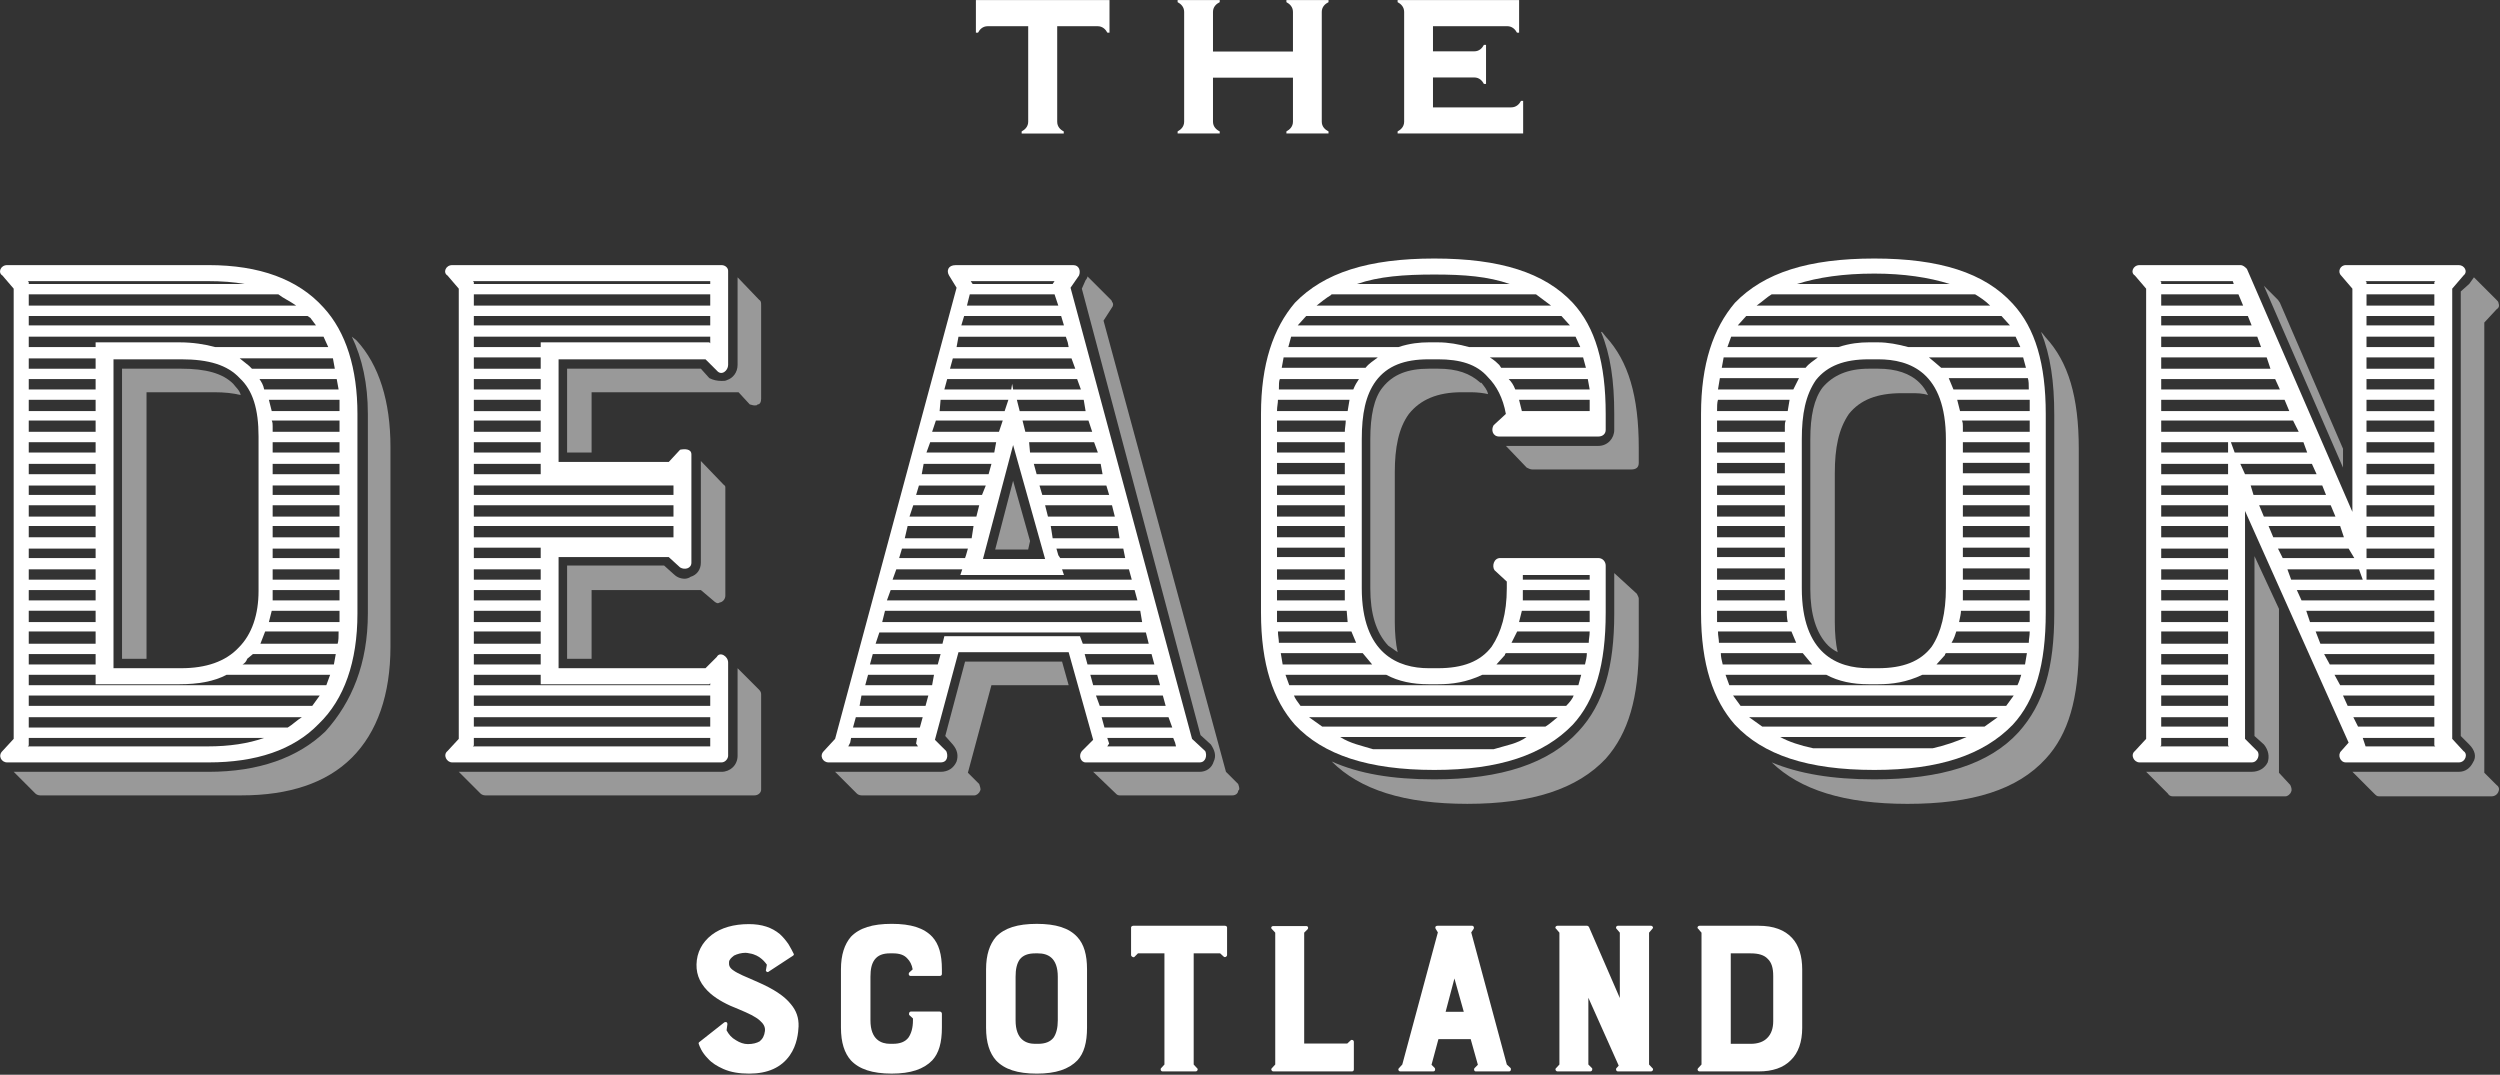 <?xml version="1.0" encoding="UTF-8" standalone="no"?>
<!DOCTYPE svg PUBLIC "-//W3C//DTD SVG 1.1//EN" "http://www.w3.org/Graphics/SVG/1.1/DTD/svg11.dtd">
<svg width="100%" height="100%" viewBox="0 0 542 233" version="1.1" xmlns="http://www.w3.org/2000/svg" xmlns:xlink="http://www.w3.org/1999/xlink" xml:space="preserve" xmlns:serif="http://www.serif.com/" style="fill-rule:evenodd;clip-rule:evenodd;stroke-linejoin:round;stroke-miterlimit:2;">
    <rect x="0" y="0" width="542" height="233" fill="#333333" stroke="none"/>
    <g transform="matrix(1,0,0,1,-89.641,-188.622)">
        <g transform="matrix(4.167,0,0,4.167,0,0)">
            <g transform="matrix(1,0,0,1,0,-2.402)">
                <path d="M39.177,78.366L35.698,78.366L35.698,78.905L39.177,78.905L39.177,78.366ZM39.177,77.288L35.698,77.288L35.698,77.827L39.177,77.827L39.177,77.288ZM39.177,76.211L35.698,76.211L35.698,76.701L39.177,76.701L39.177,76.211ZM39.177,75.035L35.698,75.035L35.698,75.623L39.177,75.623L39.177,75.035ZM39.177,73.957L35.698,73.957L35.698,74.545L39.177,74.545L39.177,73.957ZM39.177,72.927L35.698,72.927L35.698,73.417L39.177,73.417L39.177,72.927ZM39.177,71.8L35.698,71.8L35.698,72.339L39.177,72.339L39.177,71.8ZM39.177,70.673L35.698,70.673L35.698,71.212L39.177,71.212L39.177,70.673ZM39.177,69.547L35.65,69.547C35.698,69.645 35.698,69.742 35.698,69.84L35.698,70.134L39.177,70.134L39.177,69.547ZM35.65,79.445L35.502,80.032L39.177,80.032L39.177,79.445L35.65,79.445ZM39.177,68.469L35.502,68.469L35.65,69.056L39.177,69.056L39.177,68.469ZM39.129,80.523L35.307,80.523L35.061,81.159L39.079,81.159C39.129,81.013 39.129,80.767 39.129,80.523M39.031,67.39L35.012,67.39C35.111,67.537 35.209,67.685 35.257,67.93L39.129,67.93L39.031,67.39ZM38.981,81.699L34.669,81.699L34.375,81.943C34.327,82.091 34.228,82.189 34.13,82.238L38.884,82.238L38.981,81.699ZM38.834,66.312L33.984,66.312L34.473,66.704L34.621,66.852L38.932,66.852L38.834,66.312ZM27.417,66.362L27.417,82.433L30.946,82.433C32.219,82.433 33.248,82.091 33.934,81.356C34.621,80.669 34.964,79.64 34.964,78.415L34.964,70.38C34.964,68.958 34.669,67.979 33.984,67.341C33.346,66.655 32.366,66.362 30.946,66.362L27.417,66.362ZM36.482,85.52C36.727,85.374 36.973,85.128 37.218,84.982L23.008,84.982L23.008,85.52L36.482,85.52ZM38.148,83.854L23.008,83.854L23.008,84.394L37.757,84.394L38.148,83.854ZM38.688,82.776L33.298,82.776C32.66,83.119 31.828,83.267 30.848,83.267L26.487,83.267L26.487,82.776L23.008,82.776L23.008,83.316L38.491,83.316L38.688,82.776ZM23.008,82.238L26.487,82.238L26.487,81.699L23.008,81.699L23.008,82.238ZM23.008,81.159L26.487,81.159L26.487,80.522L23.008,80.522L23.008,81.159ZM23.008,80.032L26.487,80.032L26.487,79.444L23.008,79.444L23.008,80.032ZM23.008,78.906L26.487,78.906L26.487,78.367L23.008,78.367L23.008,78.906ZM23.008,77.828L26.487,77.828L26.487,77.289L23.008,77.289L23.008,77.828ZM23.008,76.701L26.487,76.701L26.487,76.211L23.008,76.211L23.008,76.701ZM23.008,75.622L26.487,75.622L26.487,75.034L23.008,75.034L23.008,75.622ZM23.008,74.544L26.487,74.544L26.487,73.956L23.008,73.956L23.008,74.544ZM23.008,73.418L26.487,73.418L26.487,72.928L23.008,72.928L23.008,73.418ZM23.008,72.34L26.487,72.34L26.487,71.801L23.008,71.801L23.008,72.34ZM23.008,71.213L26.487,71.213L26.487,70.674L23.008,70.674L23.008,71.213ZM23.008,70.134L26.487,70.134L26.487,69.546L23.008,69.546L23.008,70.134ZM23.008,69.056L26.487,69.056L26.487,68.468L23.008,68.468L23.008,69.056ZM26.487,67.39L23.008,67.39L23.008,67.929L26.487,67.929L26.487,67.39ZM23.008,66.852L26.487,66.852L26.487,66.313L23.008,66.313L23.008,66.852ZM38.345,65.185L23.008,65.185L23.008,65.725L26.487,65.725L26.487,65.479L30.848,65.479C31.533,65.479 32.171,65.578 32.709,65.725L38.59,65.725L38.345,65.185ZM37.511,64.108L23.008,64.108L23.008,64.597L37.952,64.597L37.659,64.205L37.511,64.108ZM36.923,63.568C36.58,63.324 36.237,63.176 35.993,62.981L23.008,62.981L23.008,63.568L36.923,63.568ZM35.257,86.06L23.008,86.06L23.008,86.452L22.958,86.501L32.318,86.501C33.444,86.501 34.425,86.353 35.257,86.06M34.228,62.442C33.689,62.343 33.053,62.294 32.318,62.294L22.958,62.294L23.008,62.343L23.008,62.442L34.228,62.442ZM21.636,62C21.39,61.853 21.538,61.461 21.881,61.461L32.366,61.461C35.012,61.461 37.022,62.197 38.345,63.667C39.52,64.941 40.109,66.852 40.109,69.204L40.109,79.591C40.109,82.091 39.422,84.051 38.1,85.325C36.777,86.696 34.816,87.334 32.366,87.334L21.881,87.334C21.586,87.334 21.39,86.99 21.636,86.746L22.224,86.109L22.224,62.686L21.636,62Z" style="fill:white;fill-rule:nonzero;"/>
            </g>
        </g>
        <g transform="matrix(4.167,0,0,4.167,0,0)">
            <g transform="matrix(1,0,0,1,0,-2.402)">
                <path d="M58.464,84.982L46.165,84.982L46.165,85.472L58.464,85.472L58.464,84.982ZM58.464,83.854L46.165,83.854L46.165,84.393L58.464,84.393L58.464,83.854ZM58.414,83.267L49.644,83.267L49.644,82.776L46.165,82.776L46.165,83.316L58.464,83.316L58.464,83.217L58.414,83.267ZM46.165,82.238L49.644,82.238L49.644,81.699L46.165,81.699L46.165,82.238ZM49.644,80.523L46.165,80.523L46.165,81.16L49.644,81.16L49.644,80.523ZM49.644,79.445L46.165,79.445L46.165,80.033L49.644,80.033L49.644,79.445ZM49.644,78.366L46.165,78.366L46.165,78.905L49.644,78.905L49.644,78.366ZM49.644,77.288L46.165,77.288L46.165,77.827L49.644,77.827L49.644,77.288ZM46.165,76.701L49.644,76.701L49.644,76.162L46.165,76.162L46.165,76.701ZM56.552,75.035L46.164,75.035L46.164,75.623L56.552,75.623L56.552,75.035ZM56.552,73.957L46.164,73.957L46.164,74.545L56.552,74.545L56.552,73.957ZM56.552,72.927L46.164,72.927L46.164,73.417L56.552,73.417L56.552,72.927ZM49.644,71.8L46.165,71.8L46.165,72.339L49.644,72.339L49.644,71.8ZM46.165,71.213L49.644,71.213L49.644,70.674L46.165,70.674L46.165,71.213ZM49.644,69.547L46.165,69.547L46.165,70.135L49.644,70.135L49.644,69.547ZM49.644,68.469L46.165,68.469L46.165,69.057L49.644,69.057L49.644,68.469ZM49.644,67.39L46.165,67.39L46.165,67.929L49.644,67.929L49.644,67.39ZM46.165,66.852L49.644,66.852L49.644,66.264L46.165,66.264L46.165,66.852ZM58.464,65.185L46.165,65.185L46.165,65.725L49.644,65.725L49.644,65.479L58.414,65.479L58.464,65.528L58.464,65.185ZM58.464,64.108L46.165,64.108L46.165,64.598L58.464,64.598L58.464,64.108ZM58.464,62.981L46.165,62.981L46.165,63.569L58.464,63.569L58.464,62.981ZM58.464,86.06L46.165,86.06L46.165,86.452L46.115,86.501L58.464,86.501L58.464,86.06ZM58.464,62.294L46.115,62.294L46.165,62.343L46.165,62.442L58.464,62.442L58.464,62.294ZM45.038,87.334C44.743,87.334 44.547,86.942 44.792,86.746L45.381,86.109L45.381,62.686L44.792,62C44.547,61.853 44.695,61.461 45.038,61.461L59.052,61.461C59.248,61.461 59.395,61.608 59.395,61.756L59.395,66.655C59.395,66.949 59.052,67.244 58.807,66.949L58.218,66.362L50.574,66.362L50.574,71.702L56.307,71.702L56.896,71.066C57.141,71.016 57.484,71.016 57.484,71.31L57.484,76.945C57.484,77.239 57.141,77.338 56.896,77.19L56.307,76.652L50.574,76.652L50.574,82.433L58.218,82.433L58.807,81.845C58.953,81.551 59.395,81.797 59.395,82.14L59.395,86.99C59.395,87.137 59.248,87.334 59.052,87.334L45.038,87.334Z" style="fill:white;fill-rule:nonzero;"/>
            </g>
        </g>
        <g transform="matrix(4.167,0,0,4.167,0,0)">
            <g transform="matrix(1,0,0,1,82.552,60.334)">
                <path d="M0,23.324L-3.431,23.324L-3.333,23.618L-3.431,23.765L0.146,23.765L0.098,23.569L0,23.324ZM-0.245,22.246L-3.724,22.246L-3.577,22.785L-0.049,22.785L-0.245,22.246ZM-0.54,21.119L-4.019,21.119L-3.822,21.658L-0.392,21.658L-0.54,21.119ZM-0.833,20.041L-4.312,20.041L-4.165,20.58L-0.686,20.58L-0.833,20.041ZM-1.127,18.963L-4.606,18.963L-4.46,19.502L-0.981,19.502L-1.127,18.963ZM-2.597,13.475L-6.076,13.475L-5.978,13.818L-5.88,13.965L-2.499,13.965L-2.597,13.475ZM-2.892,12.299L-6.371,12.299L-6.272,12.936L-2.794,12.936L-2.892,12.299ZM-3.185,11.221L-6.665,11.221L-6.517,11.809L-3.038,11.809L-3.185,11.221ZM-3.479,10.192L-6.958,10.192L-6.812,10.682L-3.333,10.682L-3.479,10.192ZM-3.774,9.065L-7.253,9.065L-7.105,9.604L-3.676,9.604L-3.774,9.065ZM-4.117,7.938L-7.498,7.938L-7.449,8.477L-3.92,8.477L-4.117,7.938ZM-4.41,6.811L-7.84,6.811L-7.694,7.399L-4.215,7.399L-4.41,6.811ZM-4.656,5.733L-8.135,5.733L-7.987,6.321L-4.558,6.321L-4.656,5.733ZM-6.665,14.014L-8.33,8.085L-9.898,14.014L-6.665,14.014ZM-6.272,-0.294L-6.174,-0.441L-10.535,-0.441L-10.437,-0.294L-6.272,-0.294ZM-10.732,0.833L-5.978,0.833L-6.174,0.245L-10.585,0.245L-10.732,0.833ZM-11.025,1.862L-5.685,1.862L-5.831,1.372L-10.878,1.372L-11.025,1.862ZM-11.271,2.989L-5.44,2.989L-5.488,2.744L-5.587,2.45L-11.173,2.45L-11.271,2.989ZM-11.614,4.116L-5.096,4.116L-5.292,3.577L-11.466,3.577L-11.614,4.116ZM-11.907,5.194L-8.428,5.194L-8.38,4.9L-8.33,5.194L-4.803,5.194L-4.999,4.655L-11.76,4.655L-11.907,5.194ZM-12.153,6.321L-8.771,6.321L-8.576,5.733L-12.103,5.733L-12.153,6.321ZM-12.544,7.399L-9.066,7.399L-8.869,6.811L-12.348,6.811L-12.544,7.399ZM-12.839,8.477L-9.31,8.477L-9.212,7.938L-12.643,7.938L-12.839,8.477ZM-13.084,9.604L-9.605,9.604L-9.457,9.065L-12.985,9.065L-13.084,9.604ZM-13.377,10.682L-9.948,10.682L-9.751,10.192L-13.23,10.192L-13.377,10.682ZM-13.721,11.809L-10.241,11.809L-10.094,11.221L-13.525,11.221L-13.721,11.809ZM-13.966,12.936L-10.487,12.936L-10.389,12.299L-13.818,12.299L-13.966,12.936ZM-14.259,13.965L-10.83,13.965L-10.78,13.818L-10.682,13.475L-14.112,13.475L-14.259,13.965ZM-14.602,15.092L-2.156,15.092L-2.304,14.553L-5.783,14.553L-5.685,14.847L-11.075,14.847L-10.976,14.553L-14.407,14.553L-14.602,15.092ZM-14.896,16.17L-1.863,16.17L-2.009,15.631L-14.7,15.631L-14.896,16.17ZM-15.141,17.297L-1.617,17.297L-1.715,16.709L-14.995,16.709L-15.141,17.297ZM-15.484,18.424L-12.005,18.424L-11.907,18.032L-4.851,18.032L-4.704,18.424L-1.274,18.424L-1.422,17.836L-15.289,17.836L-15.484,18.424ZM-15.779,19.502L-12.25,19.502L-12.103,18.963L-15.632,18.963L-15.779,19.502ZM-16.023,20.58L-12.544,20.58L-12.446,20.041L-15.877,20.041L-16.023,20.58ZM-16.318,21.658L-12.887,21.658L-12.741,21.119L-16.22,21.119L-16.318,21.658ZM-16.661,22.785L-13.182,22.785L-13.034,22.246L-16.513,22.246L-16.661,22.785ZM-16.906,23.765L-13.28,23.765L-13.377,23.618L-13.328,23.324L-16.759,23.324L-16.807,23.569L-16.906,23.765ZM-18.179,24.01L-17.591,23.373L-11.271,-0.098L-11.662,-0.735C-11.809,-0.98 -11.712,-1.274 -11.319,-1.274L-5.194,-1.274C-4.901,-1.274 -4.803,-0.98 -4.901,-0.735L-5.342,-0.098L0.98,23.373L1.666,24.01C1.764,24.206 1.714,24.598 1.371,24.598L-4.558,24.598C-4.803,24.598 -4.949,24.255 -4.753,24.01L-4.165,23.422L-5.44,18.865L-11.173,18.865L-12.398,23.422L-11.809,24.01C-11.712,24.206 -11.712,24.598 -12.103,24.598L-17.934,24.598C-18.229,24.598 -18.425,24.255 -18.179,24.01" style="fill:white;fill-rule:nonzero;"/>
            </g>
        </g>
        <g transform="matrix(4.167,0,0,4.167,0,0)">
            <g transform="matrix(1,0,0,1,0,-2.353)">
                <path d="M104.22,78.317L100.742,78.317L100.742,78.856L104.22,78.856L104.22,78.317ZM104.22,77.533L100.742,77.533L100.742,77.778L104.22,77.778L104.22,77.533ZM100.692,79.396L100.545,79.983L104.22,79.983L104.22,79.396L100.692,79.396ZM104.22,68.42L100.545,68.42L100.692,69.007L104.22,69.007L104.22,68.42ZM100.153,81.061L104.171,81.061C104.171,80.866 104.22,80.718 104.22,80.474L100.447,80.474L100.153,81.061ZM104.122,67.341L100.006,67.341C100.153,67.488 100.251,67.636 100.349,67.881L104.22,67.881L104.122,67.341ZM99.369,82.189L103.976,82.189C104.024,81.993 104.073,81.796 104.073,81.6L99.859,81.6C99.81,81.65 99.81,81.65 99.81,81.699L99.369,82.189ZM103.878,66.214L99.026,66.214C99.272,66.362 99.418,66.508 99.516,66.606L99.615,66.754L104.024,66.754L103.878,66.214ZM100.056,62.393C98.928,62 97.704,61.902 96.136,61.902C94.568,61.902 93.244,62 92.118,62.393L100.056,62.393ZM99.222,86.598C99.859,86.403 100.496,86.304 100.937,85.962L91.235,85.962C91.775,86.304 92.313,86.403 92.95,86.598L99.222,86.598ZM90.745,62.98C90.5,63.127 90.255,63.324 90.01,63.519L102.211,63.519L101.427,62.932L90.794,62.932L90.745,62.98ZM102.554,84.933L89.618,84.933L90.304,85.422L101.917,85.422C102.162,85.276 102.358,85.079 102.554,84.933M89.03,64.548L103.192,64.548L102.751,64.059L89.471,64.059L89.03,64.548ZM89.177,84.345L102.995,84.345C103.192,84.148 103.338,83.952 103.387,83.805L88.834,83.805C88.883,83.952 89.03,84.148 89.177,84.345M88.54,65.676L94.273,65.676C94.861,65.479 95.4,65.43 95.841,65.43L96.331,65.43C96.87,65.43 97.409,65.529 97.948,65.676L103.73,65.676L103.485,65.136L88.687,65.136L88.54,65.676ZM88.589,83.267L103.632,83.267L103.779,82.727L98.634,82.727C97.801,83.119 97.066,83.218 96.331,83.218L95.841,83.218C95.008,83.218 94.273,83.07 93.636,82.727L88.393,82.727L88.589,83.267ZM88.198,66.754L92.559,66.754C92.754,66.508 92.95,66.411 93.195,66.214L88.296,66.214L88.198,66.754ZM88.246,82.189L92.902,82.189L92.411,81.6L88.148,81.6L88.246,82.189ZM88.05,67.881L91.921,67.881C92.019,67.636 92.118,67.488 92.216,67.341L88.099,67.341C88.05,67.439 88.05,67.636 88.05,67.881M88.05,81.061L92.068,81.061L91.823,80.474L88.001,80.474C88.001,80.718 88.05,80.866 88.05,81.061M91.627,79.983L91.578,79.396L87.952,79.396L87.952,79.983L91.627,79.983ZM87.952,78.857L91.48,78.857L91.48,78.318L87.952,78.318L87.952,78.857ZM87.952,77.779L91.48,77.779L91.48,77.24L87.952,77.24L87.952,77.779ZM87.952,76.603L91.48,76.603L91.48,76.113L87.952,76.113L87.952,76.603ZM87.952,75.573L91.48,75.573L91.48,74.985L87.952,74.985L87.952,75.573ZM87.952,74.495L91.48,74.495L91.48,73.907L87.952,73.907L87.952,74.495ZM87.952,73.369L91.48,73.369L91.48,72.879L87.952,72.879L87.952,73.369ZM87.952,72.291L91.48,72.291L91.48,71.703L87.952,71.703L87.952,72.291ZM87.952,71.164L91.48,71.164L91.48,70.625L87.952,70.625L87.952,71.164ZM87.952,70.085L91.48,70.085C91.48,69.89 91.529,69.693 91.529,69.498L87.952,69.498L87.952,70.085ZM87.952,69.007L91.627,69.007L91.725,68.42L88.001,68.42C88.001,68.615 87.952,68.763 87.952,69.007M88.883,85.325C87.757,84.051 87.119,82.189 87.119,79.493L87.119,69.155C87.119,66.557 87.757,64.695 88.883,63.372C90.402,61.804 92.705,61.069 96.136,61.069C99.565,61.069 101.869,61.804 103.338,63.372C104.514,64.646 105.053,66.508 105.053,69.155L105.053,69.988C105.053,70.183 104.906,70.331 104.662,70.331L99.516,70.331C99.174,70.331 99.075,69.988 99.222,69.742L99.859,69.155C99.712,68.322 99.369,67.684 98.928,67.244C98.34,66.557 97.458,66.313 96.331,66.313L95.841,66.313C94.568,66.313 93.686,66.655 93.097,67.439C92.559,68.174 92.362,69.155 92.362,70.477L92.362,78.22C92.362,81.65 94.273,82.384 95.841,82.384L96.331,82.384C97.606,82.384 98.536,82.042 99.124,81.258C99.615,80.523 99.908,79.542 99.908,78.22L99.908,77.876L99.272,77.289C99.124,77.092 99.222,76.652 99.565,76.652L104.662,76.652C104.906,76.652 105.053,76.847 105.053,77.044L105.053,79.493C105.053,82.189 104.514,84.051 103.338,85.325C101.819,86.893 99.516,87.677 96.136,87.677C92.705,87.677 90.353,86.893 88.883,85.325" style="fill:white;fill-rule:nonzero;"/>
            </g>
        </g>
        <g transform="matrix(4.167,0,0,4.167,0,0)">
            <g transform="matrix(1,0,0,1,0,-2.353)">
                <path d="M127.114,78.317L123.636,78.317L123.636,78.856L127.114,78.856L127.114,78.317ZM127.114,77.19L123.636,77.19L123.636,77.778L127.114,77.778L127.114,77.19ZM127.114,76.112L123.636,76.112L123.636,76.602L127.114,76.602L127.114,76.112ZM127.114,74.986L123.636,74.986L123.636,75.574L127.114,75.574L127.114,74.986ZM127.114,73.908L123.636,73.908L123.636,74.496L127.114,74.496L127.114,73.908ZM127.114,72.878L123.636,72.878L123.636,73.368L127.114,73.368L127.114,72.878ZM127.114,71.702L123.636,71.702L123.636,72.241L127.114,72.241L127.114,71.702ZM127.114,70.624L123.636,70.624L123.636,71.163L127.114,71.163L127.114,70.624ZM127.114,69.498L123.587,69.498C123.636,69.596 123.636,69.693 123.636,69.791L123.636,70.085L127.114,70.085L127.114,69.498ZM123.537,79.396C123.537,79.542 123.489,79.739 123.439,79.983L127.114,79.983L127.114,79.396L123.537,79.396ZM127.114,68.42L123.341,68.42L123.489,69.007L127.114,69.007L127.114,68.42ZM127.114,80.474L123.293,80.474C123.244,80.62 123.195,80.816 123.048,81.061L127.066,81.061C127.066,80.866 127.114,80.718 127.114,80.474M127.016,67.292L122.901,67.292L123.146,67.881L127.066,67.881C127.066,67.636 127.066,67.439 127.016,67.292M126.968,81.6L122.753,81.6C122.705,81.65 122.705,81.65 122.705,81.699L122.264,82.189L126.87,82.189L126.968,81.6ZM126.772,66.214L121.871,66.214L122.166,66.46L122.509,66.754L126.918,66.754L126.772,66.214ZM119.226,66.313L118.735,66.313C117.462,66.313 116.58,66.655 115.992,67.39C115.453,68.174 115.256,69.155 115.256,70.477L115.256,78.22C115.256,81.65 117.119,82.384 118.735,82.384L119.226,82.384C120.5,82.384 121.43,82.042 122.019,81.258C122.509,80.523 122.753,79.493 122.753,78.22L122.753,70.477C122.753,66.998 120.892,66.313 119.226,66.313M122.95,62.393C121.871,62.05 120.549,61.853 119.03,61.853C117.413,61.853 116.09,62.05 115.012,62.393L122.95,62.393ZM122.068,86.549C122.705,86.403 123.293,86.206 123.832,85.962L114.129,85.962C114.57,86.206 115.158,86.403 115.845,86.549L122.068,86.549ZM113.688,62.932C113.444,63.078 113.247,63.275 112.904,63.519L125.057,63.519C124.812,63.275 124.518,63.078 124.273,62.932L113.688,62.932ZM125.448,84.933L112.513,84.933L113.199,85.422L124.763,85.422L125.448,84.933ZM111.925,64.548L126.086,64.548L125.645,64.059L112.365,64.059L111.925,64.548ZM112.072,84.345L125.889,84.345L126.282,83.805L111.679,83.805L112.072,84.345ZM111.386,65.676L117.167,65.676C117.756,65.479 118.294,65.43 118.735,65.43L119.226,65.43C119.716,65.43 120.255,65.529 120.794,65.676L126.625,65.676L126.38,65.136L111.581,65.136L111.386,65.676ZM111.484,83.267L126.477,83.267C126.575,83.07 126.625,82.875 126.673,82.727L121.528,82.727C120.696,83.119 119.96,83.218 119.226,83.218L118.735,83.218C117.903,83.218 117.167,83.07 116.531,82.727L111.288,82.727L111.484,83.267ZM111.092,66.754L115.453,66.754C115.649,66.508 115.845,66.411 116.09,66.214L111.19,66.214L111.092,66.754ZM111.141,82.189L115.796,82.189L115.306,81.6L111.043,81.6C111.043,81.796 111.092,81.993 111.141,82.189M110.945,81.061L114.963,81.061L114.717,80.474L110.895,80.474C110.895,80.718 110.945,80.866 110.945,81.061M110.895,67.881L114.815,67.881L115.11,67.292L110.993,67.292L110.895,67.881ZM114.522,79.983C114.472,79.739 114.472,79.542 114.472,79.396L110.847,79.396L110.847,79.983L114.522,79.983ZM110.847,78.857L114.375,78.857L114.375,78.318L110.847,78.318L110.847,78.857ZM110.847,77.779L114.375,77.779L114.375,77.191L110.847,77.191L110.847,77.779ZM110.847,76.603L114.375,76.603L114.375,76.113L110.847,76.113L110.847,76.603ZM110.847,75.573L114.375,75.573L114.375,74.985L110.847,74.985L110.847,75.573ZM110.847,74.495L114.375,74.495L114.375,73.907L110.847,73.907L110.847,74.495ZM110.847,73.369L114.375,73.369L114.375,72.879L110.847,72.879L110.847,73.369ZM110.847,72.242L114.375,72.242L114.375,71.703L110.847,71.703L110.847,72.242ZM110.847,71.164L114.375,71.164L114.375,70.625L110.847,70.625L110.847,71.164ZM110.847,70.085L114.374,70.085L114.374,69.791C114.374,69.693 114.374,69.596 114.424,69.498L110.847,69.498L110.847,70.085ZM110.847,69.007L114.522,69.007L114.62,68.42L110.895,68.42C110.847,68.566 110.847,68.763 110.847,69.007M111.777,85.325C110.651,84.051 110.013,82.189 110.013,79.493L110.013,69.155C110.013,66.557 110.651,64.695 111.777,63.372C113.297,61.804 115.599,61.069 119.03,61.069C122.41,61.069 124.763,61.804 126.232,63.421C127.409,64.695 127.948,66.557 127.948,69.155L127.948,79.493C127.948,82.189 127.409,84.051 126.232,85.325C124.714,86.893 122.41,87.677 119.03,87.677C115.551,87.677 113.247,86.893 111.777,85.325" style="fill:white;fill-rule:nonzero;"/>
            </g>
        </g>
        <g transform="matrix(4.167,0,0,4.167,0,0)">
            <g transform="matrix(1,0,0,1,0,-2.402)">
                <path d="M144.637,77.828L148.166,77.828L148.166,77.289L144.637,77.289L144.637,77.828ZM144.637,76.701L148.166,76.701L148.166,76.211L144.637,76.211L144.637,76.701ZM144.637,75.622L148.166,75.622L148.166,75.034L144.637,75.034L144.637,75.622ZM148.165,73.957L144.636,73.957L144.636,74.545L148.165,74.545L148.165,73.957ZM148.165,72.927L144.636,72.927L144.636,73.417L148.165,73.417L148.165,72.927ZM148.165,71.8L144.636,71.8L144.636,72.339L148.165,72.339L148.165,71.8ZM148.165,70.673L144.636,70.673L144.636,71.212L148.165,71.212L148.165,70.673ZM148.165,69.547L144.636,69.547L144.636,70.135L148.165,70.135L148.165,69.547ZM148.165,68.469L144.636,68.469L144.636,69.057L148.165,69.057L148.165,68.469ZM148.165,67.39L144.636,67.39L144.636,67.929L148.165,67.929L148.165,67.39ZM148.165,66.263L144.636,66.263L144.636,66.851L148.165,66.851L148.165,66.263ZM148.165,65.185L144.636,65.185L144.636,65.724L148.165,65.724L148.165,65.185ZM148.165,64.108L144.636,64.108L144.636,64.598L148.165,64.598L148.165,64.108ZM144.637,63.568L148.166,63.568L148.166,62.98L144.637,62.98L144.637,63.568ZM144.637,62.343L144.637,62.442L148.165,62.442L148.165,62.343L148.214,62.294L144.588,62.294L144.637,62.343ZM148.165,86.452L148.165,86.06L144.441,86.06L144.588,86.501L148.214,86.501L148.165,86.452ZM143.951,84.982L144.196,85.471L148.165,85.471L148.165,84.982L143.951,84.982ZM143.657,84.394L148.165,84.394L148.165,83.854L143.412,83.854L143.657,84.394ZM143.265,83.316L148.165,83.316L148.165,82.776L142.971,82.776L143.265,83.316ZM142.726,82.238L148.165,82.238L148.165,81.699L142.432,81.699L142.726,82.238ZM142.236,81.159L148.165,81.159L148.165,80.523L141.991,80.523L142.236,81.159ZM141.697,80.032L148.165,80.032L148.165,79.445L141.501,79.445L141.697,80.032ZM141.256,78.906L148.165,78.906L148.165,78.366L141.011,78.366L141.256,78.906ZM140.717,77.828L144.441,77.828L144.245,77.288L140.521,77.288L140.717,77.828ZM140.276,76.701L144,76.701L143.706,76.211L140.031,76.211L140.276,76.701ZM139.786,75.622L143.461,75.622L143.265,75.035L139.541,75.035L139.786,75.622ZM139.296,74.544L143.02,74.544L142.775,73.957L139.051,73.957L139.296,74.544ZM138.757,73.418L142.53,73.418L142.334,72.927L138.61,72.927L138.757,73.418ZM141.795,71.8L138.071,71.8L138.316,72.34L142.04,72.34L141.795,71.8ZM141.354,70.673L137.581,70.673L137.777,71.213L141.55,71.213L141.354,70.673ZM137.434,84.982L133.955,84.982L133.955,85.472L137.434,85.472L137.434,84.982ZM137.434,83.854L133.955,83.854L133.955,84.393L137.434,84.393L137.434,83.854ZM137.434,82.776L133.955,82.776L133.955,83.315L137.434,83.315L137.434,82.776ZM137.434,81.699L133.955,81.699L133.955,82.238L137.434,82.238L137.434,81.699ZM137.434,80.523L133.955,80.523L133.955,81.16L137.434,81.16L137.434,80.523ZM137.434,79.445L133.955,79.445L133.955,80.033L137.434,80.033L137.434,79.445ZM137.434,78.366L133.955,78.366L133.955,78.905L137.434,78.905L137.434,78.366ZM137.434,77.288L133.955,77.288L133.955,77.827L137.434,77.827L137.434,77.288ZM137.434,76.211L133.955,76.211L133.955,76.701L137.434,76.701L137.434,76.211ZM137.434,75.035L133.955,75.035L133.955,75.623L137.434,75.623L137.434,75.035ZM133.955,74.544L137.434,74.544L137.434,73.956L133.955,73.956L133.955,74.544ZM137.434,72.927L133.955,72.927L133.955,73.417L137.434,73.417L137.434,72.927ZM137.434,71.8L133.955,71.8L133.955,72.339L137.434,72.339L137.434,71.8ZM137.434,70.673L133.955,70.673L133.955,71.212L137.434,71.212L137.434,70.673ZM140.815,69.547L133.955,69.547L133.955,70.134L141.109,70.134L140.815,69.547ZM140.374,68.469L133.955,68.469L133.955,69.056L140.619,69.056L140.374,68.469ZM139.884,67.39L133.955,67.39L133.955,67.93L140.129,67.93L139.884,67.39ZM139.443,66.263L133.955,66.263L133.955,66.852L139.639,66.852L139.443,66.263ZM138.953,65.185L133.955,65.185L133.955,65.725L139.149,65.725L138.953,65.185ZM138.463,64.108L133.955,64.108L133.955,64.597L138.659,64.597L138.463,64.108ZM137.973,62.981L133.955,62.981L133.955,63.568L138.218,63.568L137.973,62.981ZM137.434,86.452L137.434,86.06L133.955,86.06L133.955,86.452L133.906,86.501L137.483,86.501L137.434,86.452ZM137.728,62.442L137.679,62.294L133.906,62.294L133.955,62.343L133.955,62.442L137.728,62.442ZM133.171,62.686L132.583,62C132.338,61.853 132.485,61.461 132.828,61.461L138.071,61.461C138.218,61.461 138.316,61.559 138.414,61.658L143.902,74.3L143.902,62.686L143.314,62C143.118,61.805 143.265,61.461 143.559,61.461L149.439,61.461C149.733,61.461 149.929,61.805 149.684,62L149.096,62.686L149.096,86.109L149.684,86.746C149.929,86.893 149.782,87.334 149.439,87.334L143.559,87.334C143.265,87.334 143.118,86.942 143.314,86.746L143.706,86.304L138.316,74.251L138.316,86.109L138.953,86.746C139.1,86.893 139.002,87.334 138.659,87.334L132.828,87.334C132.534,87.334 132.338,86.942 132.583,86.746L133.171,86.109L133.171,62.686Z" style="fill:white;fill-rule:nonzero;"/>
            </g>
        </g>
        <g transform="matrix(4.167,0,0,4.167,0,0)">
            <g transform="matrix(1,0,0,1,33.643,78.758)">
                <path d="M0,-13.526C-0.539,-14.065 -1.421,-14.31 -2.695,-14.31L-5.782,-14.31L-5.782,0.784L-4.508,0.784L-4.508,-13.085L-0.98,-13.085C-0.44,-13.085 0,-13.036 0.392,-12.938C0.343,-13.183 0.147,-13.33 0,-13.526" style="fill:white;fill-opacity:0.5;fill-rule:nonzero;"/>
            </g>
        </g>
        <g transform="matrix(4.167,0,0,4.167,0,0)">
            <g transform="matrix(1,0,0,1,40.063,86.451)">
                <path d="M0,-23.473L-0.245,-23.669C0.294,-22.542 0.588,-21.219 0.588,-19.651L0.588,-9.262C0.588,-6.664 -0.245,-4.655 -1.617,-3.136C-3.038,-1.764 -5.096,-1.029 -7.694,-1.029L-17.838,-1.029L-16.711,0.099C-16.662,0.147 -16.564,0.196 -16.466,0.196L-5.979,0.196C-3.528,0.196 -1.569,-0.441 -0.245,-1.764C1.078,-3.087 1.764,-5.047 1.764,-7.546L1.764,-17.936C1.764,-20.288 1.177,-22.199 0,-23.473" style="fill:white;fill-opacity:0.5;fill-rule:nonzero;"/>
            </g>
        </g>
        <g transform="matrix(4.167,0,0,4.167,0,0)">
            <g transform="matrix(1,0,0,1,57.976,71.798)">
                <path d="M0,2.745L0,-2.548L1.177,-1.323C1.225,-1.273 1.274,-1.273 1.274,-1.176L1.274,4.46C1.274,4.607 1.177,4.754 1.029,4.803C0.98,4.803 0.931,4.852 0.882,4.852C0.834,4.852 0.735,4.803 0.637,4.705L0,4.166L-5.685,4.166L-5.685,7.743L-6.959,7.743L-6.959,2.892L-1.912,2.892L-1.421,3.333C-1.274,3.48 -1.078,3.578 -0.833,3.578C-0.735,3.578 -0.588,3.529 -0.539,3.48C-0.196,3.382 0,3.088 0,2.745M1.911,-7.546L1.911,-12.104L3.038,-10.928C3.136,-10.879 3.136,-10.781 3.136,-10.634L3.136,-5.782C3.136,-5.635 3.087,-5.488 2.941,-5.488C2.941,-5.439 2.842,-5.439 2.793,-5.439C2.695,-5.439 2.597,-5.488 2.549,-5.488L1.96,-6.125L-5.685,-6.125L-5.685,-2.989L-6.959,-2.989L-6.959,-7.35L0,-7.35L0.441,-6.86C0.637,-6.762 0.834,-6.713 1.078,-6.713C1.225,-6.713 1.274,-6.713 1.372,-6.762C1.666,-6.86 1.911,-7.154 1.911,-7.546M1.911,12.791L1.911,8.233L3.038,9.361C3.136,9.458 3.136,9.557 3.136,9.605L3.136,14.555C3.136,14.702 2.989,14.849 2.793,14.849L-11.222,14.849C-11.321,14.849 -11.418,14.8 -11.467,14.751L-12.594,13.624L1.078,13.624C1.52,13.624 1.911,13.281 1.911,12.791" style="fill:white;fill-opacity:0.5;fill-rule:nonzero;"/>
            </g>
        </g>
        <g transform="matrix(4.167,0,0,4.167,0,0)">
            <g transform="matrix(1,0,0,1,105.498,82.825)">
                <path d="M0,-16.025C0,-17.74 -0.196,-19.112 -0.686,-20.288L-0.637,-20.288L-0.44,-20.043C0.735,-18.769 1.275,-16.956 1.275,-14.261L1.275,-13.477C1.275,-13.232 1.127,-13.134 0.883,-13.134L-4.263,-13.134C-4.361,-13.134 -4.459,-13.183 -4.556,-13.232L-5.635,-14.359L-0.832,-14.359C-0.343,-14.359 0,-14.751 0,-15.192L0,-16.025ZM-6.91,-17.642C-6.762,-17.446 -6.616,-17.299 -6.566,-17.054C-6.762,-17.103 -7.105,-17.152 -7.448,-17.152L-7.939,-17.152C-9.212,-17.152 -10.095,-16.76 -10.683,-16.025C-11.221,-15.29 -11.418,-14.261 -11.418,-12.986L-11.418,-5.195C-11.418,-4.656 -11.369,-4.068 -11.27,-3.627L-11.761,-3.97C-12.398,-4.656 -12.692,-5.636 -12.692,-6.959L-12.692,-14.702C-12.692,-15.927 -12.496,-16.858 -12.055,-17.397C-11.515,-18.083 -10.732,-18.377 -9.654,-18.377L-9.163,-18.377C-8.183,-18.377 -7.497,-18.132 -6.959,-17.642L-6.91,-17.642ZM0,-5.636L0,-7.743L1.177,-6.665C1.226,-6.567 1.275,-6.469 1.275,-6.42L1.275,-3.921C1.275,-1.275 0.735,0.588 -0.44,1.911C-1.911,3.479 -4.263,4.263 -7.645,4.263C-10.927,4.263 -13.231,3.528 -14.701,2.058C-13.279,2.695 -11.564,2.989 -9.36,2.989C-5.88,2.989 -3.381,2.156 -1.861,0.49C-0.539,-0.932 0,-2.891 0,-5.636" style="fill:white;fill-opacity:0.5;fill-rule:nonzero;"/>
            </g>
        </g>
        <g transform="matrix(4.167,0,0,4.167,0,0)">
            <g transform="matrix(1,0,0,1,120.943,77.925)">
                <path d="M0,-12.203C0.294,-12.203 0.588,-12.203 0.882,-12.105C0.735,-12.399 0.637,-12.546 0.441,-12.742C-0.049,-13.232 -0.784,-13.477 -1.715,-13.477L-2.206,-13.477C-3.284,-13.477 -4.067,-13.134 -4.607,-12.497C-5.048,-11.909 -5.244,-11.027 -5.244,-9.802L-5.244,-2.01C-5.244,-0.736 -4.95,0.294 -4.313,0.931C-4.215,1.028 -4.019,1.175 -3.822,1.274C-3.921,0.832 -3.97,0.294 -3.97,-0.295L-3.97,-8.038C-3.97,-9.361 -3.773,-10.34 -3.235,-11.125C-2.647,-11.86 -1.764,-12.203 -0.49,-12.203L0,-12.203Z" style="fill:white;fill-opacity:0.5;fill-rule:nonzero;"/>
            </g>
        </g>
        <g transform="matrix(4.167,0,0,4.167,0,0)">
            <g transform="matrix(1,0,0,1,127.951,86.795)">
                <path d="M0,-23.964L-0.197,-24.209L-0.246,-24.258C0.245,-23.033 0.44,-21.661 0.44,-19.946L0.44,-9.606C0.44,-6.813 -0.098,-4.901 -1.421,-3.431C-2.941,-1.765 -5.44,-0.981 -8.92,-0.981C-11.124,-0.981 -12.839,-1.275 -14.26,-1.863C-12.791,-0.442 -10.487,0.294 -7.204,0.294C-3.822,0.294 -1.47,-0.442 0,-2.059C1.175,-3.333 1.715,-5.195 1.715,-7.89L1.715,-18.181C1.715,-20.877 1.175,-22.69 0,-23.964" style="fill:white;fill-opacity:0.5;fill-rule:nonzero;"/>
            </g>
        </g>
        <g transform="matrix(4.167,0,0,4.167,0,0)">
            <g transform="matrix(1,0,0,1,149.981,86.353)">
                <path d="M0,-26.316L0.245,-26.659L1.421,-25.483C1.47,-25.434 1.52,-25.385 1.52,-25.336C1.568,-25.189 1.568,-25.091 1.421,-24.993L0.784,-24.307L0.784,-0.882L1.421,-0.246C1.568,-0.147 1.568,0 1.52,0.098C1.47,0.244 1.323,0.343 1.175,0.343L-4.705,0.343C-4.802,0.343 -4.851,0.294 -4.95,0.196L-6.077,-0.932L-0.54,-0.932C-0.197,-0.932 0.049,-1.128 0.196,-1.421C0.392,-1.715 0.294,-2.058 0,-2.353L-0.441,-2.794L-0.441,-25.924L0,-26.316ZM-6.567,-16.76L-10.683,-26.218L-9.949,-25.483L-9.85,-25.336L-6.567,-17.74L-6.567,-16.76ZM-15.437,0.343C-15.535,0.343 -15.632,0.294 -15.682,0.196L-16.809,-0.932L-11.321,-0.932C-10.929,-0.932 -10.635,-1.128 -10.487,-1.421C-10.389,-1.715 -10.438,-2.058 -10.683,-2.353L-11.173,-2.794L-11.173,-12.153L-9.899,-9.409L-9.899,-0.882L-9.311,-0.246C-9.263,-0.147 -9.213,0 -9.263,0.098C-9.311,0.244 -9.458,0.343 -9.556,0.343L-15.437,0.343Z" style="fill:white;fill-opacity:0.5;fill-rule:nonzero;"/>
            </g>
        </g>
        <g transform="matrix(4.167,0,0,4.167,0,0)">
            <g transform="matrix(1,0,0,1,77.994,86.451)">
                <path d="M0,-26.609C0.05,-26.657 0.098,-26.757 0.098,-26.805L1.323,-25.58C1.323,-25.58 1.373,-25.532 1.373,-25.484C1.47,-25.384 1.422,-25.236 1.373,-25.189L0.932,-24.502L7.302,-1.029L7.938,-0.394C7.988,-0.247 8.038,-0.099 7.938,-0.051C7.938,0.097 7.793,0.196 7.645,0.196L1.766,0.196C1.666,0.196 1.618,0.148 1.568,0.097L0.393,-1.029L5.929,-1.029C6.272,-1.029 6.568,-1.224 6.665,-1.567C6.811,-1.863 6.713,-2.158 6.518,-2.449L5.979,-2.94L-0.196,-26.166L0,-26.609ZM-3.773,-16.171L-2.891,-13.035L-2.989,-12.596L-4.704,-12.596L-3.773,-16.171ZM-1.225,-6.762L-0.882,-5.537L-4.9,-5.537L-6.125,-0.981L-5.536,-0.394C-5.488,-0.247 -5.438,-0.099 -5.488,-0.051C-5.536,0.097 -5.684,0.196 -5.782,0.196L-11.663,0.196C-11.761,0.196 -11.859,0.148 -11.906,0.097L-13.034,-1.029L-7.545,-1.029C-7.154,-1.029 -6.861,-1.224 -6.713,-1.567C-6.616,-1.863 -6.663,-2.158 -6.909,-2.449L-7.302,-2.892L-6.272,-6.762L-1.225,-6.762Z" style="fill:white;fill-opacity:0.5;fill-rule:nonzero;"/>
            </g>
        </g>
        <g transform="matrix(4.167,0,0,4.167,0,0)">
            <g transform="matrix(1,0,0,1,72.286,52.212)">
                <path d="M0,-6.942L6.951,-6.942L6.951,-5.246L6.841,-5.246C6.751,-5.415 6.591,-5.583 6.331,-5.583L4.23,-5.583L4.23,-0.615C4.23,-0.358 4.391,-0.199 4.571,-0.109L4.571,0L2.38,0L2.38,-0.109C2.55,-0.199 2.721,-0.358 2.721,-0.615L2.721,-5.583L0.62,-5.583C0.351,-5.583 0.2,-5.415 0.11,-5.246L0,-5.246L0,-6.942Z" style="fill:white;fill-rule:nonzero;"/>
            </g>
        </g>
        <g transform="matrix(4.167,0,0,4.167,0,0)">
            <g transform="matrix(1,0,0,1,82.781,45.378)">
                <path d="M0,6.724C0.17,6.634 0.34,6.476 0.34,6.218L0.34,0.506C0.34,0.248 0.17,0.089 0,0L0,-0.109L2.19,-0.109L2.19,0C2.01,0.089 1.84,0.248 1.84,0.506L1.84,2.568L6.001,2.568L6.001,0.506C6.001,0.248 5.83,0.089 5.66,0L5.66,-0.109L7.851,-0.109L7.851,0C7.671,0.089 7.5,0.248 7.5,0.506L7.5,6.218C7.5,6.476 7.671,6.634 7.851,6.724L7.851,6.833L5.66,6.833L5.66,6.724C5.83,6.634 6.001,6.476 6.001,6.218L6.001,3.927L1.84,3.927L1.84,6.218C1.84,6.476 2.01,6.634 2.19,6.724L2.19,6.833L0,6.833L0,6.724Z" style="fill:white;fill-rule:nonzero;"/>
            </g>
        </g>
        <g transform="matrix(4.167,0,0,4.167,0,0)">
            <g transform="matrix(1,0,0,1,94.227,45.378)">
                <path d="M0,6.724C0.17,6.634 0.34,6.476 0.34,6.218L0.34,0.506C0.34,0.248 0.17,0.089 0,0L0,-0.109L6.321,-0.109L6.321,1.587L6.21,1.587C6.121,1.418 5.96,1.25 5.7,1.25L1.84,1.25L1.84,2.559L3.98,2.559C4.25,2.559 4.401,2.39 4.49,2.222L4.6,2.222L4.6,4.254L4.49,4.254C4.401,4.086 4.25,3.917 3.98,3.917L1.84,3.917L1.84,5.474L5.91,5.474C6.17,5.474 6.331,5.306 6.42,5.137L6.531,5.137L6.531,6.833L0,6.833L0,6.724Z" style="fill:white;fill-rule:nonzero;"/>
            </g>
        </g>
        <g transform="matrix(4.167,0,0,4.167,0,0)">
            <g transform="matrix(1,0,0,1,57.75,99.028)">
                <path d="M0,-3.587C0.014,-4.204 0.288,-4.735 0.79,-5.122C1.278,-5.496 1.938,-5.683 2.726,-5.683C3.401,-5.683 3.918,-5.51 4.334,-5.165C4.507,-5.008 4.635,-4.85 4.779,-4.649C4.894,-4.449 4.995,-4.276 5.052,-4.147C5.081,-4.118 5.066,-4.061 5.009,-4.032L3.76,-3.214C3.703,-3.143 3.574,-3.229 3.617,-3.314L3.66,-3.573C3.602,-3.645 3.33,-4.075 2.755,-4.161C2.67,-4.176 2.627,-4.19 2.555,-4.19C2.339,-4.19 2.125,-4.132 1.952,-4.046C1.823,-3.946 1.708,-3.846 1.693,-3.717C1.679,-3.544 1.708,-3.415 1.923,-3.272C2.138,-3.114 2.555,-2.941 3.186,-2.669C4.004,-2.31 4.563,-1.951 4.908,-1.52C5.195,-1.176 5.324,-0.818 5.31,-0.358C5.295,-0.043 5.238,0.603 4.851,1.149C4.406,1.78 3.703,2.096 2.742,2.096C2.224,2.096 1.78,2.024 1.392,1.852C1.076,1.708 0.804,1.551 0.589,1.307C0.273,0.99 0.158,0.675 0.115,0.546C0.101,0.503 0.115,0.474 0.158,0.445L1.45,-0.573C1.522,-0.602 1.607,-0.602 1.607,-0.473L1.564,-0.158C1.679,0.058 1.823,0.231 2.053,0.359C2.253,0.488 2.469,0.56 2.67,0.56C2.928,0.56 3.143,0.503 3.287,0.416C3.444,0.288 3.53,0.116 3.559,-0.114C3.588,-0.329 3.487,-0.502 3.287,-0.674C3.057,-0.874 2.726,-1.032 2.21,-1.248C1.578,-1.491 1.105,-1.75 0.747,-2.052C0.23,-2.497 -0.014,-2.999 0,-3.587" style="fill:white;fill-rule:nonzero;"/>
            </g>
        </g>
        <g transform="matrix(4.167,0,0,4.167,0,0)">
            <g transform="matrix(1,0,0,1,65.782,94.02)">
                <path d="M0,6.414C-0.33,6.042 -0.517,5.496 -0.517,4.707L-0.517,1.679C-0.517,0.918 -0.33,0.372 0,-0.015C0.444,-0.475 1.119,-0.689 2.123,-0.689C3.128,-0.689 3.803,-0.475 4.233,-0.015C4.577,0.358 4.735,0.903 4.735,1.679L4.735,1.922C4.735,1.979 4.692,2.023 4.62,2.023L3.114,2.023C3.013,2.023 2.985,1.922 3.028,1.851L3.215,1.679C3.171,1.434 3.071,1.248 2.941,1.119C2.769,0.918 2.511,0.846 2.181,0.846L2.038,0.846C1.664,0.846 1.406,0.946 1.234,1.176C1.076,1.391 1.018,1.679 1.018,2.066L1.018,4.333C1.018,5.338 1.578,5.553 2.038,5.553L2.181,5.553C2.554,5.553 2.827,5.453 2.999,5.223C3.143,5.008 3.229,4.721 3.229,4.333L3.229,4.233L3.042,4.061C2.999,4.003 3.028,3.874 3.128,3.874L4.62,3.874C4.692,3.874 4.735,3.931 4.735,3.989L4.735,4.707C4.735,5.496 4.577,6.042 4.233,6.414C3.789,6.873 3.114,7.103 2.123,7.103C1.119,7.103 0.43,6.873 0,6.414" style="fill:white;fill-rule:nonzero;"/>
            </g>
        </g>
        <g transform="matrix(4.167,0,0,4.167,0,0)">
            <g transform="matrix(1,0,0,1,75.514,99.589)">
                <path d="M0,-4.722L-0.144,-4.722C-0.517,-4.722 -0.776,-4.622 -0.947,-4.407C-1.105,-4.177 -1.163,-3.889 -1.163,-3.502L-1.163,-1.235C-1.163,-0.23 -0.617,-0.015 -0.144,-0.015L0,-0.015C0.372,-0.015 0.645,-0.116 0.818,-0.345C0.961,-0.56 1.033,-0.861 1.033,-1.235L1.033,-3.502C1.033,-4.521 0.487,-4.722 0,-4.722M-2.181,0.846C-2.512,0.473 -2.699,-0.073 -2.699,-0.861L-2.699,-3.889C-2.699,-4.65 -2.512,-5.196 -2.181,-5.584C-1.737,-6.043 -1.062,-6.257 -0.058,-6.257C0.932,-6.257 1.621,-6.043 2.052,-5.569C2.396,-5.196 2.554,-4.65 2.554,-3.889L2.554,-0.861C2.554,-0.073 2.396,0.473 2.052,0.846C1.607,1.305 0.932,1.535 -0.058,1.535C-1.076,1.535 -1.751,1.305 -2.181,0.846" style="fill:white;fill-rule:nonzero;"/>
            </g>
        </g>
        <g transform="matrix(4.167,0,0,4.167,0,0)">
            <g transform="matrix(1,0,0,1,80.359,99.487)">
                <path d="M0,-4.534L0,-5.969C0,-6.013 0.058,-6.056 0.115,-6.056L4.88,-6.056C4.951,-6.056 4.995,-6.013 4.995,-5.969L4.995,-4.534C4.995,-4.448 4.88,-4.39 4.822,-4.448L4.635,-4.62L3.258,-4.62L3.258,1.164L3.43,1.35C3.502,1.393 3.459,1.522 3.358,1.522L1.636,1.522C1.55,1.522 1.506,1.407 1.564,1.35L1.736,1.164L1.736,-4.62L0.358,-4.62L0.187,-4.448C0.144,-4.376 0,-4.448 0,-4.534" style="fill:white;fill-rule:nonzero;"/>
            </g>
        </g>
        <g transform="matrix(4.167,0,0,4.167,0,0)">
            <g transform="matrix(1,0,0,1,91.95,94.981)">
                <path d="M0,4.492L0,5.928C0,5.971 -0.029,6.027 -0.087,6.027L-4.191,6.027C-4.277,6.027 -4.335,5.913 -4.263,5.856L-4.09,5.669L-4.09,-1.191L-4.263,-1.377C-4.335,-1.435 -4.292,-1.535 -4.191,-1.535L-2.483,-1.535C-2.383,-1.535 -2.354,-1.449 -2.397,-1.377L-2.584,-1.191L-2.584,4.578L-0.344,4.578L-0.159,4.406C-0.115,4.363 0,4.392 0,4.492" style="fill:white;fill-rule:nonzero;"/>
            </g>
        </g>
        <g transform="matrix(4.167,0,0,4.167,0,0)">
            <g transform="matrix(1,0,0,1,97.67,96.531)">
                <path d="M0,1.378L-0.487,-0.358L-0.946,1.378L0,1.378ZM-3.372,4.306L-3.2,4.12L-1.349,-2.755L-1.464,-2.942C-1.506,-3.013 -1.478,-3.1 -1.363,-3.1L0.431,-3.1C0.517,-3.1 0.546,-3.013 0.517,-2.942L0.387,-2.755L2.239,4.12L2.44,4.306C2.469,4.363 2.454,4.478 2.354,4.478L0.617,4.478C0.546,4.478 0.503,4.378 0.56,4.306L0.733,4.133L0.359,2.799L-1.32,2.799L-1.679,4.133L-1.506,4.306C-1.478,4.363 -1.478,4.478 -1.592,4.478L-3.301,4.478C-3.386,4.478 -3.444,4.378 -3.372,4.306" style="fill:white;fill-rule:nonzero;"/>
            </g>
        </g>
        <g transform="matrix(4.167,0,0,4.167,0,0)">
            <g transform="matrix(1,0,0,1,102.645,100.649)">
                <path d="M0,-6.859L-0.173,-7.061C-0.245,-7.104 -0.202,-7.218 -0.101,-7.218L1.435,-7.218C1.478,-7.218 1.506,-7.189 1.535,-7.161L3.143,-3.458L3.143,-6.859L2.97,-7.061C2.913,-7.118 2.956,-7.218 3.042,-7.218L4.764,-7.218C4.85,-7.218 4.908,-7.118 4.836,-7.061L4.664,-6.859L4.664,0.001L4.836,0.187C4.908,0.23 4.865,0.359 4.764,0.359L3.042,0.359C2.956,0.359 2.913,0.244 2.97,0.187L3.085,0.058L1.506,-3.473L1.506,0.001L1.693,0.187C1.736,0.23 1.707,0.359 1.607,0.359L-0.101,0.359C-0.187,0.359 -0.245,0.244 -0.173,0.187L0,0.001L0,-6.859Z" style="fill:white;fill-rule:nonzero;"/>
            </g>
        </g>
        <g transform="matrix(4.167,0,0,4.167,0,0)">
            <g transform="matrix(1,0,0,1,111.56,99.573)">
                <path d="M0,-4.706L0,0.001L1.032,0.001C1.406,0.001 1.707,-0.1 1.908,-0.314C2.11,-0.516 2.209,-0.817 2.209,-1.176L2.209,-3.529C2.209,-3.945 2.123,-4.233 1.923,-4.42C1.736,-4.62 1.449,-4.706 1.032,-4.706L0,-4.706ZM-1.694,-5.984C-1.766,-6.027 -1.723,-6.142 -1.622,-6.142L1.449,-6.142C2.224,-6.142 2.812,-5.926 3.2,-5.496C3.544,-5.122 3.717,-4.562 3.717,-3.873L3.717,-0.831C3.717,-0.1 3.515,0.474 3.128,0.848C2.74,1.249 2.166,1.436 1.449,1.436L-1.622,1.436C-1.708,1.436 -1.766,1.336 -1.694,1.264L-1.522,1.077L-1.522,-5.782L-1.694,-5.984Z" style="fill:white;fill-rule:nonzero;"/>
            </g>
        </g>
    </g>
</svg>

